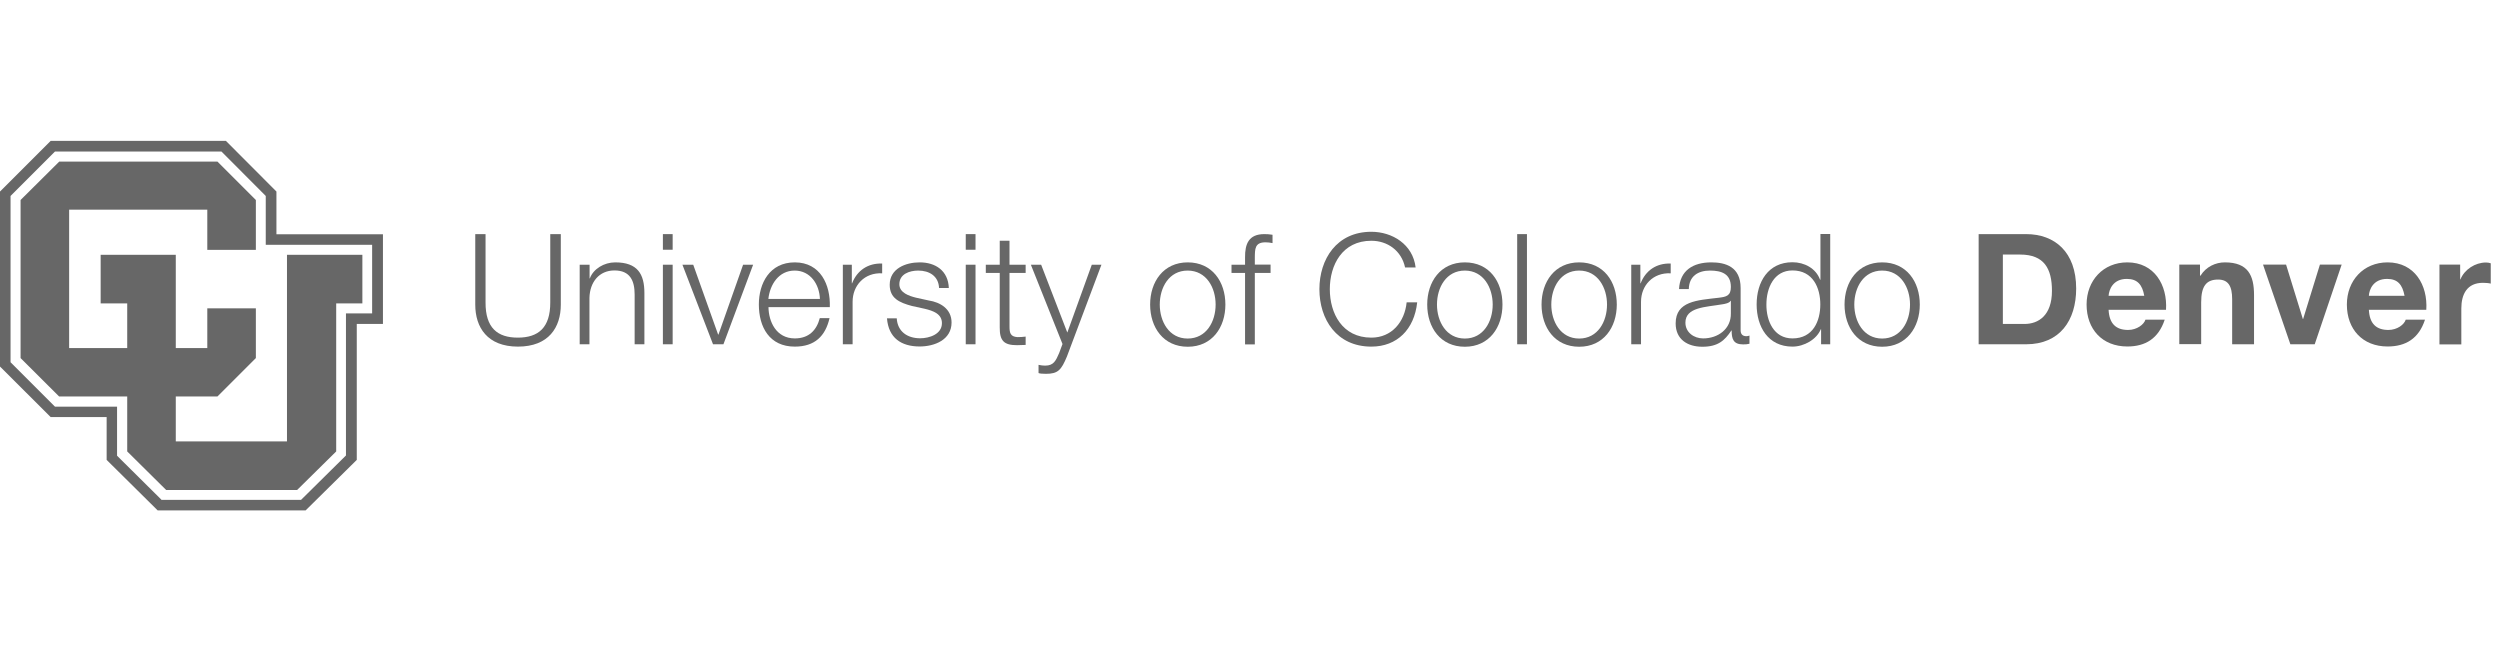 <?xml version="1.0" encoding="UTF-8" standalone="no"?>
<svg
   xmlns:dc="http://purl.org/dc/elements/1.1/"
   xmlns:cc="http://creativecommons.org/ns#"
   xmlns:rdf="http://www.w3.org/1999/02/22-rdf-syntax-ns#"
   xmlns:svg="http://www.w3.org/2000/svg"
   xmlns="http://www.w3.org/2000/svg"
   width="192"
   height="50"
   viewBox="0 0 192 50"
   id="svg5993"
   version="1.1">
  <defs
     id="defs5995" />
  <g
     id="layer1"
     transform="translate(-515.071,-881.648)">
    <g
       id="XMLID_2185_"
       transform="translate(436.141,-428.882)">
      <path
         style="fill:#676767"
         d="m 115.41,1328.51 0.81,0 0,5.24 c -0.01,1.97 0.92,2.71 2.48,2.71 1.56,0 2.5,-0.75 2.49,-2.71 l 0,-5.24 0.81,0 0,5.42 c 0,1.74 -0.93,3.22 -3.29,3.22 -2.35,0 -3.28,-1.48 -3.28,-3.22 l 0,-5.42 z"
         class="st45"
         id="XMLID_2239_" />
      <path
         style="fill:#676767"
         d="m 123.46,1330.86 0.75,0 0,1.05 0.02,0 c 0.27,-0.73 1.09,-1.23 1.95,-1.23 1.72,0 2.24,0.9 2.24,2.36 l 0,3.93 -0.75,0 0,-3.82 c 0,-1.05 -0.34,-1.85 -1.55,-1.85 -1.18,0 -1.89,0.9 -1.92,2.1 l 0,3.57 -0.75,0 0,-6.11 z"
         class="st45"
         id="XMLID_2238_" />
      <path
         style="fill:#676767"
         d="m 129.84,1328.51 0.75,0 0,1.2 -0.75,0 0,-1.2 z m 0,2.35 0.75,0 0,6.11 -0.75,0 0,-6.11 z"
         class="st45"
         id="XMLID_2235_" />
      <polygon
         style="fill:#676767"
         points="136.77,1330.86 134.49,1336.97 133.69,1336.97 131.34,1330.86 132.17,1330.86 134.08,1336.22 134.11,1336.22 136,1330.86 "
         class="st45"
         id="XMLID_2234_" />
      <path
         style="fill:#676767"
         d="m 137.95,1334.12 c 0.01,1.09 0.58,2.4 2.02,2.4 1.09,0 1.68,-0.64 1.92,-1.56 l 0.75,0 c -0.32,1.38 -1.13,2.19 -2.67,2.19 -1.94,0 -2.76,-1.49 -2.76,-3.24 0,-1.61 0.82,-3.23 2.76,-3.23 1.97,0 2.75,1.72 2.69,3.44 l -4.71,0 z m 3.95,-0.63 c -0.04,-1.13 -0.74,-2.18 -1.94,-2.18 -1.22,0 -1.9,1.07 -2.02,2.18 l 3.96,0 z"
         class="st45"
         id="XMLID_2231_" />
      <path
         style="fill:#676767"
         d="m 143.66,1330.86 0.69,0 0,1.43 0.02,0 c 0.38,-0.98 1.21,-1.56 2.31,-1.52 l 0,0.75 c -1.35,-0.07 -2.27,0.92 -2.27,2.19 l 0,3.26 -0.75,0 0,-6.11 z"
         class="st45"
         id="XMLID_2230_" />
      <path
         style="fill:#676767"
         d="m 151.05,1332.65 c -0.04,-0.92 -0.75,-1.34 -1.6,-1.34 -0.66,0 -1.45,0.26 -1.45,1.05 0,0.66 0.76,0.9 1.27,1.03 l 1,0.22 c 0.85,0.13 1.74,0.63 1.74,1.69 0,1.33 -1.31,1.84 -2.45,1.84 -1.42,0 -2.39,-0.66 -2.51,-2.16 l 0.75,0 c 0.06,1.01 0.81,1.53 1.8,1.53 0.7,0 1.67,-0.31 1.67,-1.16 0,-0.71 -0.66,-0.95 -1.34,-1.11 l -0.96,-0.21 c -0.97,-0.26 -1.71,-0.59 -1.71,-1.63 0,-1.24 1.22,-1.72 2.3,-1.72 1.22,0 2.19,0.64 2.24,1.97 l -0.75,0 z"
         class="st45"
         id="XMLID_2229_" />
      <path
         style="fill:#676767"
         d="m 153.1,1328.51 0.75,0 0,1.2 -0.75,0 0,-1.2 z m 0,2.35 0.75,0 0,6.11 -0.75,0 0,-6.11 z"
         class="st45"
         id="XMLID_2226_" />
      <path
         style="fill:#676767"
         d="m 156.46,1330.86 1.24,0 0,0.63 -1.24,0 0,4.12 c 0,0.49 0.07,0.77 0.6,0.81 0.21,0 0.43,-0.01 0.64,-0.04 l 0,0.64 c -0.22,0 -0.44,0.02 -0.66,0.02 -1,0 -1.34,-0.33 -1.33,-1.37 l 0,-4.18 -1.07,0 0,-0.63 1.07,0 0,-1.84 0.75,0 0,1.84 z"
         class="st45"
         id="XMLID_2225_" />
      <path
         style="fill:#676767"
         d="m 158.1,1330.86 0.79,0 2.01,5.21 1.88,-5.21 0.74,0 -2.65,7.05 c -0.43,1.03 -0.68,1.33 -1.61,1.33 -0.3,-0.01 -0.45,-0.01 -0.57,-0.06 l 0,-0.63 c 0.18,0.04 0.34,0.06 0.51,0.06 0.66,0 0.82,-0.39 1.07,-0.96 l 0.26,-0.7 -2.43,-6.09 z"
         class="st45"
         id="XMLID_2224_" />
      <path
         style="fill:#676767"
         d="m 173.04,1333.92 c 0,1.75 -1.02,3.24 -2.89,3.24 -1.87,0 -2.89,-1.48 -2.89,-3.24 0,-1.75 1.02,-3.24 2.89,-3.24 1.87,0 2.89,1.48 2.89,3.24 m -5.04,0 c 0,1.3 0.71,2.61 2.14,2.61 1.44,0 2.15,-1.3 2.15,-2.61 0,-1.3 -0.71,-2.61 -2.15,-2.61 -1.43,0 -2.14,1.3 -2.14,2.61"
         class="st45"
         id="XMLID_2221_" />
      <path
         style="fill:#676767"
         d="m 176.51,1331.49 -1.21,0 0,5.49 -0.75,0 0,-5.49 -1.04,0 0,-0.63 1.04,0 0,-0.56 c -0.01,-1.05 0.29,-1.79 1.48,-1.79 0.21,0 0.39,0.01 0.63,0.05 l 0,0.64 c -0.2,-0.04 -0.37,-0.06 -0.54,-0.06 -0.83,0 -0.81,0.52 -0.82,1.18 l 0,0.53 1.21,0 0,0.64 z"
         class="st45"
         id="XMLID_2220_" />
      <path
         style="fill:#676767"
         d="m 186.84,1331.07 c -0.28,-1.3 -1.36,-2.05 -2.59,-2.05 -2.24,0 -3.19,1.87 -3.19,3.72 0,1.85 0.95,3.72 3.19,3.72 1.57,0 2.56,-1.21 2.71,-2.71 l 0.81,0 c -0.22,2.07 -1.54,3.4 -3.52,3.4 -2.67,0 -3.99,-2.1 -3.99,-4.41 0,-2.31 1.33,-4.41 3.99,-4.41 1.6,0 3.19,0.96 3.4,2.74 l -0.81,0 z"
         class="st45"
         id="XMLID_2219_" />
      <path
         style="fill:#676767"
         d="m 194.32,1333.92 c 0,1.75 -1.02,3.24 -2.89,3.24 -1.87,0 -2.89,-1.48 -2.89,-3.24 0,-1.75 1.02,-3.24 2.89,-3.24 1.88,0 2.89,1.48 2.89,3.24 m -5.03,0 c 0,1.3 0.71,2.61 2.14,2.61 1.43,0 2.14,-1.3 2.14,-2.61 0,-1.3 -0.71,-2.61 -2.14,-2.61 -1.43,0 -2.14,1.3 -2.14,2.61"
         class="st45"
         id="XMLID_2216_" />
      <rect
         style="fill:#676767"
         height="8.46"
         width="0.75"
         class="st45"
         y="1328.51"
         x="195.45"
         id="XMLID_2215_" />
      <path
         style="fill:#676767"
         d="m 203.1,1333.92 c 0,1.75 -1.02,3.24 -2.89,3.24 -1.87,0 -2.89,-1.48 -2.89,-3.24 0,-1.75 1.02,-3.24 2.89,-3.24 1.88,0 2.89,1.48 2.89,3.24 m -5.03,0 c 0,1.3 0.71,2.61 2.14,2.61 1.43,0 2.14,-1.3 2.14,-2.61 0,-1.3 -0.71,-2.61 -2.14,-2.61 -1.43,0 -2.14,1.3 -2.14,2.61"
         class="st45"
         id="XMLID_2212_" />
      <path
         style="fill:#676767"
         d="m 204.22,1330.86 0.69,0 0,1.43 0.02,0 c 0.38,-0.98 1.21,-1.56 2.31,-1.52 l 0,0.75 c -1.35,-0.07 -2.28,0.92 -2.28,2.19 l 0,3.26 -0.75,0 0,-6.11 z"
         class="st45"
         id="XMLID_2211_" />
      <path
         style="fill:#676767"
         d="m 207.88,1332.73 c 0.07,-1.43 1.08,-2.05 2.48,-2.05 1.08,0 2.25,0.33 2.25,1.97 l 0,3.25 c 0,0.28 0.14,0.45 0.44,0.45 0.08,0 0.18,-0.02 0.24,-0.05 l 0,0.63 c -0.17,0.04 -0.28,0.05 -0.49,0.05 -0.76,0 -0.88,-0.43 -0.88,-1.07 l -0.02,0 c -0.52,0.79 -1.05,1.25 -2.23,1.25 -1.13,0 -2.05,-0.56 -2.05,-1.79 0,-1.72 1.67,-1.78 3.28,-1.97 0.61,-0.07 0.96,-0.15 0.96,-0.83 0,-1.01 -0.72,-1.26 -1.6,-1.26 -0.92,0 -1.61,0.43 -1.63,1.42 l -0.75,0 z m 3.98,0.9 -0.02,0 c -0.1,0.18 -0.43,0.24 -0.63,0.27 -1.27,0.22 -2.84,0.21 -2.84,1.41 0,0.75 0.66,1.21 1.36,1.21 1.14,0 2.15,-0.72 2.13,-1.92 l 0,-0.97 z"
         class="st45"
         id="XMLID_2208_" />
      <path
         style="fill:#676767"
         d="m 219.48,1336.97 -0.69,0 0,-1.16 -0.02,0 c -0.32,0.79 -1.29,1.34 -2.18,1.34 -1.86,0 -2.75,-1.51 -2.75,-3.24 0,-1.73 0.89,-3.24 2.75,-3.24 0.91,0 1.8,0.46 2.12,1.34 l 0.03,0 0,-3.51 0.75,0 0,8.47 z m -2.89,-0.45 c 1.59,0 2.14,-1.34 2.14,-2.61 0,-1.27 -0.56,-2.61 -2.14,-2.61 -1.42,0 -2,1.34 -2,2.61 -0.01,1.27 0.57,2.61 2,2.61"
         class="st45"
         id="XMLID_2205_" />
      <path
         style="fill:#676767"
         d="m 226.37,1333.92 c 0,1.75 -1.02,3.24 -2.89,3.24 -1.87,0 -2.89,-1.48 -2.89,-3.24 0,-1.75 1.02,-3.24 2.89,-3.24 1.87,0 2.89,1.48 2.89,3.24 m -5.03,0 c 0,1.3 0.71,2.61 2.14,2.61 1.43,0 2.14,-1.3 2.14,-2.61 0,-1.3 -0.71,-2.61 -2.14,-2.61 -1.43,0 -2.14,1.3 -2.14,2.61"
         class="st45"
         id="XMLID_2202_" />
      <path
         style="fill:#676767"
         d="m 230.89,1328.51 3.65,0 c 2.19,0 3.84,1.37 3.84,4.18 0,2.45 -1.26,4.28 -3.84,4.28 l -3.65,0 0,-8.46 z m 1.86,6.9 1.66,0 c 1.08,0 2.11,-0.66 2.11,-2.54 0,-1.7 -0.59,-2.79 -2.44,-2.79 l -1.33,0 0,5.33 z"
         class="st45"
         id="XMLID_2199_" />
      <path
         style="fill:#676767"
         d="m 240.87,1334.32 c 0.05,1.07 0.57,1.55 1.5,1.55 0.67,0 1.22,-0.42 1.33,-0.79 l 1.48,0 c -0.48,1.45 -1.48,2.06 -2.87,2.06 -1.93,0 -3.13,-1.33 -3.13,-3.22 0,-1.84 1.27,-3.24 3.13,-3.24 2.08,0 3.09,1.75 2.97,3.64 l -4.41,0 z m 2.74,-1.07 c -0.15,-0.85 -0.52,-1.3 -1.34,-1.3 -1.07,0 -1.37,0.83 -1.4,1.3 l 2.74,0 z"
         class="st45"
         id="XMLID_2196_" />
      <path
         style="fill:#676767"
         d="m 246.29,1330.85 1.6,0 0,0.85 0.04,0 c 0.43,-0.69 1.16,-1.02 1.87,-1.02 1.79,0 2.24,1.01 2.24,2.52 l 0,3.77 -1.68,0 0,-3.46 c 0,-1.01 -0.3,-1.51 -1.08,-1.51 -0.91,0 -1.3,0.51 -1.3,1.75 l 0,3.21 -1.68,0 0,-6.11 z"
         class="st45"
         id="XMLID_2195_" />
      <polygon
         style="fill:#676767"
         points="255.81,1335.03 257.1,1330.85 258.77,1330.85 256.7,1336.97 254.83,1336.97 252.73,1330.85 254.5,1330.85 255.79,1335.03 "
         class="st45"
         id="XMLID_2194_" />
      <path
         style="fill:#676767"
         d="m 260.86,1334.32 c 0.05,1.07 0.57,1.55 1.5,1.55 0.68,0 1.22,-0.42 1.33,-0.79 l 1.48,0 c -0.47,1.45 -1.48,2.06 -2.87,2.06 -1.93,0 -3.13,-1.33 -3.13,-3.22 0,-1.84 1.27,-3.24 3.13,-3.24 2.08,0 3.09,1.75 2.97,3.64 l -4.41,0 z m 2.74,-1.07 c -0.16,-0.85 -0.52,-1.3 -1.34,-1.3 -1.07,0 -1.38,0.83 -1.4,1.3 l 2.74,0 z"
         class="st45"
         id="XMLID_2191_" />
      <path
         style="fill:#676767"
         d="m 266.27,1330.85 1.6,0 0,1.14 0.02,0 c 0.31,-0.77 1.14,-1.3 1.96,-1.3 0.12,0 0.26,0.02 0.37,0.06 l 0,1.56 c -0.15,-0.04 -0.4,-0.06 -0.6,-0.06 -1.23,0 -1.66,0.89 -1.66,1.97 l 0,2.76 -1.68,0 0,-6.13 z"
         class="st45"
         id="XMLID_2190_" />
      <path
         style="fill:#676767"
         d="m 100.16,1328.52 0,-3.28 -3.88,-3.89 -13.46,0 -3.89,3.89 0,13.44 3.89,3.88 4.3,0 0,3.29 3.92,3.88 11.36,0 3.93,-3.88 0,-10.44 2.01,0 0,-6.89 m -16.98,20.42 -3.44,-3.41 0,-3.77 -4.77,0 -3.41,-3.41 0,-12.77 3.41,-3.41 12.79,0 3.4,3.41 0,3.75 8.17,0 0,5.27 -2.01,0 0,10.91 -3.45,3.41 -10.69,0 z"
         class="st45"
         id="XMLID_2187_" />
      <polyline
         style="fill:#676767"
         points="106.76,1330.1 100.97,1330.1 100.97,1344.43 92.43,1344.43 92.43,1340.98     95.63,1340.98 98.58,1338.03 98.58,1334.21 94.85,1334.21 94.85,1337.26 92.43,1337.26 92.43,1330.1 86.66,1330.1 86.66,1333.83     88.7,1333.83 88.7,1337.26 84.24,1337.26 84.24,1326.63 94.85,1326.63 94.85,1329.72 98.58,1329.72 98.58,1325.89 95.63,1322.94     83.48,1322.94 80.51,1325.89 80.51,1338.03 83.47,1340.98 88.7,1340.98 88.7,1345.2 91.69,1348.16 101.75,1348.16 104.75,1345.2     104.75,1333.83 106.76,1333.83   "
         class="st45"
         id="XMLID_2186_" />
    </g>
  </g>
</svg>
